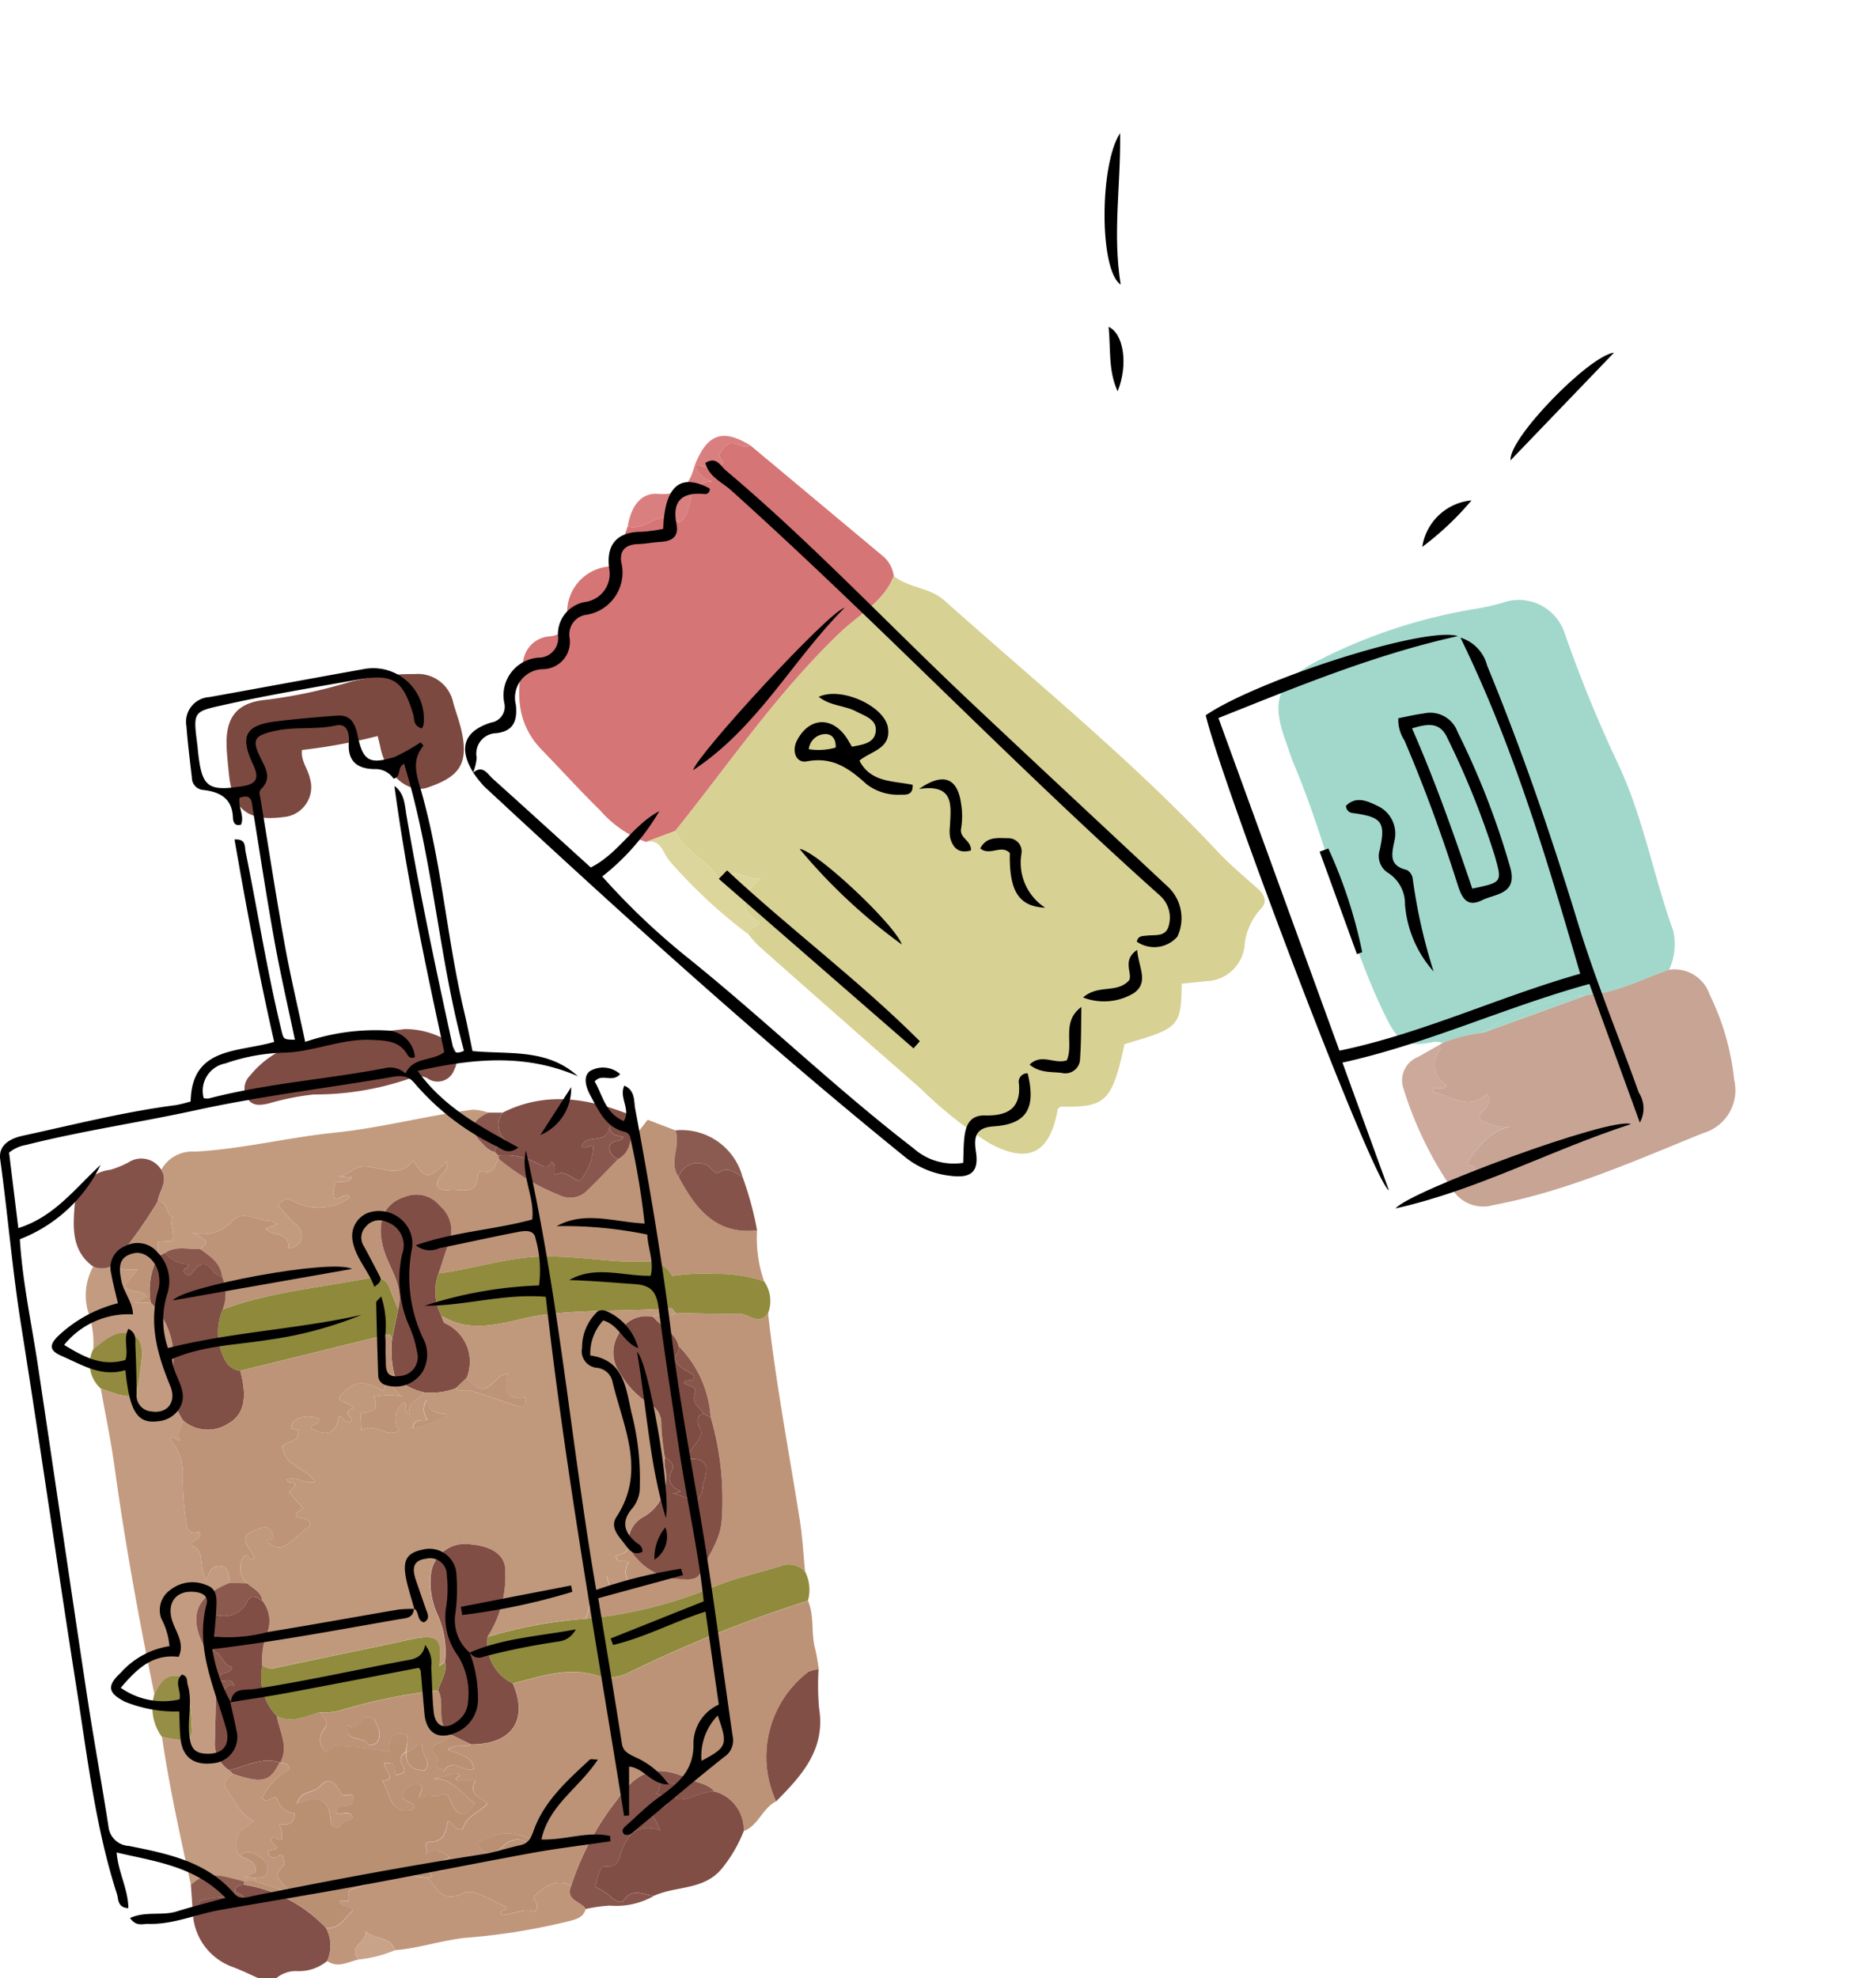 <?xml version="1.0" encoding="UTF-8"?>
<svg xmlns="http://www.w3.org/2000/svg" xmlns:xlink="http://www.w3.org/1999/xlink" width="122.907" height="129.553" viewBox="0 0 122.907 129.553">
  <defs>
    <clipPath id="clip-path">
      <rect id="長方形_2270" data-name="長方形 2270" width="79.715" height="74.812" fill="none"></rect>
    </clipPath>
    <clipPath id="clip-path-2">
      <rect id="長方形_2248" data-name="長方形 2248" width="53.737" height="85.793" fill="none"></rect>
    </clipPath>
  </defs>
  <g id="voice-01" transform="translate(-898.263 -7303.277)">
    <g id="グループ_844" data-name="グループ 844" transform="matrix(0.94, -0.342, 0.342, 0.94, 920.675, 7330.542)">
      <g id="グループ_843" data-name="グループ 843" clip-path="url(#clip-path)">
        <path id="パス_44504" data-name="パス 44504" d="M164.921,143.713a1.653,1.653,0,0,0-.49-.262c-1.922-.27-2.242-.778-2.45-2.715-.625-5.831.311-11.652.012-17.476-.027-.534.007-1.071.007-1.607,0-2.868.823-3.843,3.666-4.242a35,35,0,0,1,11.14.353c.523.094,1.054.153,1.583.2a3.162,3.162,0,0,1,3.2,3.284,87.189,87.189,0,0,0,.372,9.317c.335,3.844-.346,7.613-.35,11.419a4.053,4.053,0,0,1-1.133,2.3c-1.882-.042-3.781.266-5.637-.287a13.641,13.641,0,0,0-7.248-.007,9.432,9.432,0,0,0-2.675-.27" transform="translate(-111.195 -80.506)" fill="#a2d8cc"></path>
        <path id="パス_44505" data-name="パス 44505" d="M175.963,202.458c1.856.553,3.755.245,5.637.287a2.425,2.425,0,0,1,1.942,2.44,16.48,16.48,0,0,1-.4,5.791,2.92,2.92,0,0,1-3.078,2.581c-4.85.167-9.708.53-14.541-.27a2.387,2.387,0,0,1-2.137-1.707c.312-.875,1.355-.41,1.822-1,0-.275-.608-.3-.4-.449,1.08-.765,2.173-1.583,3.719-1.255a2.847,2.847,0,0,1-1.953-1.263c.22-.5,1.191-.339,1.042-1.294-1.58.621-2.258-.725-3.327-1.381.417-.414.637.286,1.047-.058a1.561,1.561,0,0,1,.393-2.366c.051-.04.017-.187.023-.284a1.894,1.894,0,0,1,.284-.05,9.421,9.421,0,0,1,2.675.271l7.248.007" transform="translate(-112.314 -138.974)" fill="#c7a494"></path>
        <path id="パス_44506" data-name="パス 44506" d="M164,202.357c-.006.1.028.244-.022.284a1.561,1.561,0,0,0-.393,2.366c-.41.345-.63-.355-1.047.058,1.07.656,1.748,2,3.327,1.381.15.956-.822.79-1.042,1.294A2.847,2.847,0,0,0,166.777,209c-1.545-.328-2.639.49-3.719,1.255-.212.15.4.174.4.449-.467.59-1.51.125-1.822,1a24.286,24.286,0,0,1-.8-7.466,1.646,1.646,0,0,1,1.591-1.623c.525-.083,1.048-.174,1.573-.261" transform="translate(-110.558 -139.101)" fill="#cca99b"></path>
        <path id="パス_44507" data-name="パス 44507" d="M187.675,202l-7.248-.007a13.638,13.638,0,0,1,7.248.007" transform="translate(-124.026 -138.516)" fill="#a2d8cc"></path>
        <path id="パス_44508" data-name="パス 44508" d="M148.1,119.492c3.894-1,15.5-.6,17.294.777-5.505-.728-11.009-.49-16.573-.323v23.177c5.5.8,10.967.253,16.541.657.5-7.665,1-15.331.153-23.362a2.582,2.582,0,0,1,1.017,2.308c.253,5.947.145,11.886-.171,17.832-.209,3.938-.033,7.9-.054,11.845a1.9,1.9,0,0,1-.607,1.871v-9.66c-5.81-.465-11.3.062-16.96-.69v8.9c-.8-.9-1.177-28.743-.64-33.336" transform="translate(-101.635 -81.757)"></path>
        <path id="パス_44509" data-name="パス 44509" d="M185.957,135.1c.547.088,1.114.148,1.665.276a1.9,1.9,0,0,1,1.674,1.882,51.812,51.812,0,0,1,.2,9.628c-.187,1.713-1.5,1.181-2.447,1.285-1.078.118-1.208-.532-1.168-1.482.143-3.36.139-6.723-.045-10.084a2.463,2.463,0,0,1,.117-1.5m.621.934c.244,3.773.207,7.5.119,11.2,2,.285,1.982.284,2.118-1.5a54.462,54.462,0,0,0-.277-8.308c-.092-1.2-.895-1.337-1.96-1.4" transform="translate(-127.704 -92.87)"></path>
        <path id="パス_44510" data-name="パス 44510" d="M167.071,230.179c-5.624-.2-10.856.629-16.372-.082,1.226-.754,15.408-.831,16.372.082" transform="translate(-103.591 -157.768)"></path>
        <path id="パス_44511" data-name="パス 44511" d="M171.425,160.463a7.473,7.473,0,0,1-.261-4.769,2.4,2.4,0,0,0-.32-2.3,1.305,1.305,0,0,1-.008-1.627c1-1.582.861-1.966-.836-2.862a.473.473,0,0,1-.258-.6c.813-.381,1.392.143,1.91.685a2,2,0,0,1,.283,2.561c-.486.784-.892,1.4.113,2.063a.764.764,0,0,1,.17.662,35.968,35.968,0,0,0-.793,6.181" transform="translate(-116.67 -101.859)"></path>
        <path id="パス_44512" data-name="パス 44512" d="M161.91,155.712a31.238,31.238,0,0,1-.234,7.139l-.369,0v-7.139l.6,0" transform="translate(-110.883 -107.035)"></path>
        <path id="パス_44513" data-name="パス 44513" d="M55.035,70.924c.633,1.092,1.934,1.47,2.57,2.652,3.82,7.11,7.971,14.045,11.159,21.484.477,1.113,1.082,2.173,1.664,3.238.31.566.319,1.087-.285,1.351a4.1,4.1,0,0,0-1.835,1.973,2.614,2.614,0,0,1-3.137,1.233c-.516-.126-1.03-.262-1.541-.392-1.009,2.629-1.123,2.685-4.873,2.442-2.066,3.26-2.556,3.483-5.335,2.414-.08.034-.207.046-.244.11-1.465,2.546-3.052,2.731-4.994.5a26.64,26.64,0,0,1-2.962-4.84q-3.416-6.2-6.782-12.417a8.025,8.025,0,0,1-.373-.943c.174-.426.714-.181.95-.5-.962-.977-.661-2.075,1.073-2.673-1.088-.113-1.4-1.792-2.537-.288-.028-1.825-1.582-2.9-1.69-4.54C40.706,78.8,45.3,75.463,50.54,73.178c1.516-.661,3.311-.893,4.5-2.254" transform="translate(-24.652 -48.753)" fill="#d8d194"></path>
        <path id="パス_44514" data-name="パス 44514" d="M39.97,44.971c-1.184,1.361-2.979,1.593-4.5,2.254-5.238,2.285-9.834,5.62-14.676,8.551l-2.03.016a7.21,7.21,0,0,1-2.1-2.937c-.8-1.669-1.5-3.382-2.256-5.071-.994-2.224-.268-4.182.953-6.044a1.876,1.876,0,0,1,2.078-.752c.912.229,1.266-.177,1.544-.869a3,3,0,0,1,3.526-2.136,1.158,1.158,0,0,0,1.358-.818,7.237,7.237,0,0,1,.832-1.191c1.013.733,2.552-.461,3.256.91,1.282-.279,1.157-2.434,2.971-1.776a1.575,1.575,0,0,1-.7-1.436l0,0c.569.272,1.01.992,1.795.512a1.621,1.621,0,0,1-.091-.525c.023-.144.249-.208.334-.279.794-.673,1.176.458,1.807.361q2.814,4.84,5.623,9.683a2.052,2.052,0,0,1,.276,1.544" transform="translate(-9.588 -22.8)" fill="#d57575"></path>
        <path id="パス_44515" data-name="パス 44515" d="M29.371,105.508l2.03-.016c.108,1.637,1.661,2.715,1.69,4.54,1.139-1.5,1.449.175,2.537.288-1.734.6-2.036,1.7-1.073,2.673-.236.32-.776.076-.95.5a33.851,33.851,0,0,1-3.23-6.327c-.22-.676-.019-1.485-1-1.66" transform="translate(-20.19 -72.516)" fill="#dcd69c"></path>
        <path id="パス_44516" data-name="パス 44516" d="M53.885,34.781a1.576,1.576,0,0,0,.7,1.436c-1.814-.658-1.688,1.5-2.971,1.776-.7-1.371-2.242-.178-3.256-.91.568-1.034,1.489-1.832,2.588-1.327,1.457.67,2.2.067,2.938-.975" transform="translate(-33.241 -23.909)" fill="#da7f7f"></path>
        <path id="パス_44517" data-name="パス 44517" d="M69.87,32.213c-.631.1-1.013-1.033-1.807-.361-.085.072-.31.136-.333.28a1.62,1.62,0,0,0,.091.525c-.784.48-1.225-.24-1.794-.512,1.456-1.626,2.527-1.606,3.844.068" transform="translate(-45.386 -21.269)" fill="#da7f7f"></path>
        <path id="パス_44518" data-name="パス 44518" d="M.227,79.392c.8-.31.869.4,1.1.824,1.351,2.53,2.683,5.071,4.035,7.634C7.4,87.61,8.9,86.184,10.84,85.923a15.13,15.13,0,0,1-4.972,2.739A45.726,45.726,0,0,0,9.259,95.49c3.361,5.543,6.2,11.387,9.679,16.862a3.961,3.961,0,0,0,2.736,2.012c.214-.519.4-1.059.655-1.567.354-.711.848-1.212,1.745-.862,1.32.515,2.368.43,2.8-1.191a.556.556,0,0,1,.771-.444c-.255,2.331-1.186,3.113-3.287,2.5-1.254-.364-1.491.367-1.66,1.2-.287,1.422-1.05,1.419-2.118.867a5.713,5.713,0,0,1-2.382-2.206C11.9,102.171,6.194,91.359.616,80.476a7.363,7.363,0,0,1-.363-1.093Z" transform="translate(-0.156 -54.522)"></path>
        <path id="パス_44519" data-name="パス 44519" d="M84.007,74.26c.194-.354.492-.214.763-.149.548.131,1.14.525,1.579-.154A1.927,1.927,0,0,0,86.5,72.01c-.041-.088-.09-.173-.137-.259C80.305,60.455,75.158,48.7,69.132,37.386c-.368-.691-1.044-1.284-.969-2.247.841-.181.862.511,1.091.91,3.648,6.344,6.531,13.071,9.813,19.6C81.758,61,84.49,66.334,87.2,71.678a2.828,2.828,0,0,1-.583,3.174,2.008,2.008,0,0,1-2.609-.593" transform="translate(-46.851 -24.134)"></path>
        <path id="パス_44520" data-name="パス 44520" d="M.1,50.635C-.281,48.8.445,47.869,2.32,47.953a1.045,1.045,0,0,0,1.244-.888,2.466,2.466,0,0,1,3.158-2.03,1.271,1.271,0,0,0,1.663-.959,2.141,2.141,0,0,1,2.438-1.43,1.862,1.862,0,0,0,2.216-1.556c.348-1.524,1.3-2.053,2.819-1.5a10.078,10.078,0,0,0,1.385.3c1.058-2.606,2.3-3.067,3.763-1.449a.3.3,0,0,1-.446.229c-1.328-.626-2.153-.309-2.387,1.214-.132.857-.676.962-1.4.744-.465-.14-.952-.212-1.413-.364-.739-.244-1.274-.056-1.44.72a2.806,2.806,0,0,1-3.44,2.448,1.3,1.3,0,0,0-1.426,1.018,1.785,1.785,0,0,1-2.339,1.384A1.868,1.868,0,0,0,4.24,47.409C4,48.377,3.544,49,2.4,48.725A1.339,1.339,0,0,0,.641,49.8a3.4,3.4,0,0,1-.562.839c-.008,0,.018,0,.018,0" transform="translate(0 -25.774)"></path>
        <path id="パス_44521" data-name="パス 44521" d="M68.686,93.163c.732.118,1.512.307,1.838-.474.281-.675-.364-1.131-.788-1.6-.573-.628-1.468-.915-1.977-1.738,1.636-.138,3.837,2.052,3.571,3.438s-1.553,1.063-2.494,1.4c.206,1.626,1.657,2,2.736,2.682-.2.65-.624.468-.968.333a3.374,3.374,0,0,1-1.843-1.383c-.72-1.358-1.459-2.491-3.188-2.766-.674-.107-.731-.959-.116-1.516,1.3-1.176,2.748-.68,3.122,1.058.039.181.07.364.107.56m-1.021-.3c.224-.518.081-.952-.379-1.082a1.107,1.107,0,0,0-1.31.577,4.083,4.083,0,0,0,1.69.5" transform="translate(-44.702 -61.418)"></path>
        <path id="パス_44522" data-name="パス 44522" d="M41.745,116.954c2.555,5.01,5.66,9.726,8.043,14.828l-.549.3L41.047,117.29l.7-.336" transform="translate(-28.216 -80.395)"></path>
        <path id="パス_44523" data-name="パス 44523" d="M56.726,73.681c-4.34,2.017-7.982,5.416-12.957,6.6.637-.888,11.918-6.736,12.957-6.6" transform="translate(-30.087 -50.647)"></path>
        <path id="パス_44524" data-name="パス 44524" d="M63.253,126.1A36.746,36.746,0,0,1,59.1,117.93c.97.456,4.166,6.759,4.155,8.175" transform="translate(-40.624 -81.065)"></path>
        <path id="パス_44525" data-name="パス 44525" d="M97.379,135.138c-1.624-.672-1.838-1.869-.954-4.153-.307-.744-1.3-.244-1.717-.949.68-.631,1.366-.216,1.98.006a.867.867,0,0,1,.441,1.234,3.512,3.512,0,0,0,.251,3.862" transform="translate(-65.103 -89.156)"></path>
        <path id="パス_44526" data-name="パス 44526" d="M93.407,169.214c-.405,1.047-.771,2.113-1.232,3.134a.965.965,0,0,1-1.449.489c-.611-.316-1.342-.47-1.8-1.233,1.015-.451,1.528.558,2.389.566.815-.852.5-2.5,2.1-2.957" transform="translate(-61.125 -116.318)"></path>
        <path id="パス_44527" data-name="パス 44527" d="M86.9,114.334c1.9-.509,2.621.2,2.26,1.856a4.837,4.837,0,0,1-.544,1.5c-.355.572.375.971.105,1.586-.8-.062-1.058-.527-.993-1.244a2.481,2.481,0,0,1,.232-.69c.512-1.233,1.284-2.534-1.06-3.011" transform="translate(-59.735 -78.482)"></path>
        <path id="パス_44528" data-name="パス 44528" d="M108.671,161.992c-.3,1.117.016,2.248-1.152,2.578a3.783,3.783,0,0,1-3.238-.864c1.254-.486,2.138.525,3.211-.018.4-.35-.019-1.392,1.178-1.7" transform="translate(-71.683 -111.354)"></path>
        <path id="パス_44529" data-name="パス 44529" d="M226.926,82.831c.336-1.381,7.167-4.681,8.778-4.307l-8.778,4.307" transform="translate(-155.99 -53.958)"></path>
        <path id="パス_44530" data-name="パス 44530" d="M162.21,9.33c-1.015-1.346,1.382-7.876,3.355-9.33-1.137,3.269-2.713,5.977-3.355,9.33" transform="translate(-111.338)"></path>
        <path id="パス_44531" data-name="パス 44531" d="M207.408,97.125a19.306,19.306,0,0,1-4.072,1.757,3.6,3.6,0,0,1,4.072-1.757" transform="translate(-139.774 -66.659)"></path>
        <path id="パス_44532" data-name="パス 44532" d="M154.463,41.467c-.125-1.467.522-2.752.888-4.168.766.743.385,2.755-.888,4.168" transform="translate(-106.168 -25.639)"></path>
      </g>
    </g>
    <g id="グループ_832" data-name="グループ 832" transform="translate(898.263 7347.038)">
      <g id="グループ_831" data-name="グループ 831" clip-path="url(#clip-path-2)">
        <path id="パス_44398" data-name="パス 44398" d="M225.634,302.583a6.986,6.986,0,0,1,2.123-8.5,2.082,2.082,0,0,1,.663-.155,16.9,16.9,0,0,0,.035,2.557c.433,2.692-1.139,4.409-2.821,6.1" transform="translate(-174.791 -228.365)" fill="#824f47"></path>
        <path id="パス_44399" data-name="パス 44399" d="M61.015,363.306c-.551-.242-1.093-.511-1.656-.722a3.944,3.944,0,0,1-2.61-3.234c.521-.237.312-.786.393-1.074a4.778,4.778,0,0,1,2.871-.076c.142-.589-.581-.267-.512-.714.1-.238.321-.283.564-.3a9.444,9.444,0,0,1,5.383,2.83,2.438,2.438,0,0,1,.081,2.164,2.908,2.908,0,0,1-2.057.661,2.048,2.048,0,0,0-1.278.462Z" transform="translate(-44.09 -277.514)" fill="#825048"></path>
        <path id="パス_44400" data-name="パス 44400" d="M123.737,286.94c-.893.444-1.154,1.577-2.117,1.945a2.587,2.587,0,0,0-1.928-2.6c-.394-.5-1.027-.533-1.547-.776-2.223-1.04-3.46-.668-4.871,1.381a17.918,17.918,0,0,0-2.953,5.541c-1.043-.472-1.765.116-2.473.75-.01.3.464.485.073.989-.7-.305-1.435.214-2.192.2-.122-.41.412-.209.337-.536-.933-.34-2.136-1.216-2.746-.911-1.47.737-1.786-.317-2.436-1,.733-.027-.13-.387.167-.549l.906.165c.009-.374-.348-.24-.419-.5l.84-.435c-.537-.345-.977-.7-1.539-.2.149-.283-.344-.8.3-.816.9-.024.949-.712,1.114-1.36.368.117.412.677.978.521.148-.807,1.03-1.043,1.611-1.671-.508-.394-1.281-.6-.788-1.508h-1.233c-.2-.261.386-.19.085-.478l-1.621.352c1.292-.013,1.89,1.026,2.744,1.65-.834.959-1.075.921-1.569-.085-.1-.209-.2-.749-.835-.443-.205.1-.82-.145-1.224.153-.108-.352.359-.535,0-.881a.907.907,0,0,0-1.12.77c.112.511.862.276.713.875-1.595.394-1.526-1.136-2.055-1.877,1.126-.1.009-.783.164-1.178.6-.02.6-.02.712.8.318-.111.809-.092.465-.637-.257-.407-.095-.647.22-.895-.051.866.45,1.2,1.209,1.23.566-.591-.323-1.088-.118-1.668-.5-.21-.672.461-1.091.438.01-.377.213-.749,0-1.127-.931-.25-1.157.289-1.071,1.149a19.671,19.671,0,0,0-3.545-.414c-.275-.035-.5.747-.847.179a1.081,1.081,0,0,1,.047-1.2c.453-.551.07-.832-.255-1.166a4.442,4.442,0,0,0,1.264-.1,35.8,35.8,0,0,1,6.512-1.342c.487.884-.169,2.049.7,2.838-.037.688-.892.4-1.1.984-.043.31.5.594.376.81-.326.571.331.4.392.648.588-.909,1.315.138,1.976-.145a1.067,1.067,0,0,0-.691-.864c-.314-.152-.655-.249-1.016-.381.491-.457,1.06-.116,1.512-.355,2.7.007,3.789-1.582,2.742-3.992,1.8-.428,3.556-1.106,5.472-.533a2.807,2.807,0,0,0,2.066-.143,85.058,85.058,0,0,1,11.8-4.738c.427,1.009.183,2.117.468,3.15a13.335,13.335,0,0,1,.233,1.341,2.079,2.079,0,0,0-.663.155,6.986,6.986,0,0,0-2.123,8.5m-19.6,2.765c.534.846,1.088.764,1.77.126a1.21,1.21,0,0,1,1.577-.182c.211.142-.549.169-.094.367a.477.477,0,0,0,.654-.322,3.218,3.218,0,0,0-3.907.012m-8.462-7.771c-.269,1.146.991.693,1.324,1.239.086.141.5.054.622-.156.361-.633-.093-1.133-.2-1.436-.915-.685-.921.977-1.75.353" transform="translate(-72.894 -212.722)" fill="#bc9377"></path>
        <path id="パス_44401" data-name="パス 44401" d="M93.508,139.836a8.568,8.568,0,0,0,.461,3.343,9.32,9.32,0,0,0-3.105-.484,14.2,14.2,0,0,0-2.921.131c-.662-1.249-1.942-.888-2.919-.932-2.287-.1-4.547-.531-6.882-.244-1.868.229-3.655.771-5.506,1.014.237-.7.438-1.415.72-2.1a2.135,2.135,0,0,0-.641-2.339,1.973,1.973,0,0,0-2.233-.6c-1.414.423-1.914,1.631-1.485,3.3.347,1.352,1.421,2.532.992,4.071-.186-.46-.383-.915-.556-1.38a1.008,1.008,0,0,0-1.312-.653c-3.222.624-6.517.9-9.626,2.057a2.766,2.766,0,0,0-.029-2.1c-.078-.93-.777-1.379-1.439-1.857.579-.491.579-.491-.511-1.062a2.67,2.67,0,0,0,2.6-.756c.746-.8,1.675,0,2.525,0,.106,0,.213.088.445.191l-.794.282c.447.54,1.594.178,1.523,1.29a.845.845,0,0,0,.637-1.419,7.731,7.731,0,0,1-1.332-1.441c.332-.294.6-.507,1.1-.158a3.5,3.5,0,0,0,3.617-.309c-.345-.464-.667.286-1.019.038a1.4,1.4,0,0,1,.1-1.024c.352-.105.793.111,1.057-.313l-1.172-.119c.746.2,1.172-.561,1.862-.6,1.132-.06,2.359.874,3.309-.39.876,1.25.916,1.249,2.222.062a.931.931,0,0,1-.329.827c-.691.789-.162,1.125.511,1.032.651-.09,1.791.444,1.822-.955,0-.1.265-.308.338-.28.788.294.755-.476,1.065-.793a14.761,14.761,0,0,0,4.012,2.387,1.571,1.571,0,0,0,1.823-.375c.667-.656,1.315-1.332,1.972-2,.954-.553.807-1.538.944-2.411l.375.617.611-.786,1.815.691c.382,1-.475,2.081.216,3.057,1.107,2.053,2.423,3.8,5.137,3.489" transform="translate(-43.909 -103.022)" fill="#bd9478"></path>
        <path id="パス_44402" data-name="パス 44402" d="M25.7,181.088a6.06,6.06,0,0,0-.288-2.3,3.883,3.883,0,0,1,.284-3.117,1.382,1.382,0,0,0,1.156-.006,5.03,5.03,0,0,0,1.763.215l-.877,1.061c.387.534,1.046.18,1.474.689l-.778.4h1.029a5.036,5.036,0,0,1,1.457,4.242,4.625,4.625,0,0,0,.676,3.49c-.106.44-.486.818-.2,1.308-.3.045-.335-.331-.687-.088a3.306,3.306,0,0,1,.869,2.392,19.039,19.039,0,0,0,.177,2.793c.06.369.008,1.181.884.875,0,0,.053.122.072.168.025.431-.578.259-.584.736.983.325.4,1.428,1.014,2.289.141-.716.492-1.073,1-.925.477.139.481.65.491,1.085-2.2.877-2.822,2.2-1.49,4.505a5.709,5.709,0,0,1,.606,2.795c-.026,1.016-.054,2.032-.076,3.048a2.069,2.069,0,0,0,.923,1.911l.265.254c-.514.287-.739.6-.3,1.182.5.671.8,1.488,1.679,1.887a9.1,9.1,0,0,0-.872.668c-.392.392-.394,1.471-.03,1.632.465.234,1.112.3.984,1.077l-.708.288.668.047q0,.115,0,.23l-.718.012c-1.179-.262-2.381-.834-3.464.247-.7-3.217-1.415-6.431-1.894-9.691.344.062.685.143,1.031.182.615.069,1.036-.164.919-.84a12.172,12.172,0,0,0-.505-3.2c-1.093-.472-1.542.247-1.943,1.057-1.023-4.96-1.929-9.939-2.62-14.959-.234-1.7-.592-3.377-.893-5.065,2.186.811,2.379.73,2.565-1,.094-.878.393-2.016-.38-2.469-.956-.56-1.892.243-2.679.9" transform="translate(-19.591 -136.48)" fill="#c39b80"></path>
        <path id="パス_44403" data-name="パス 44403" d="M183.893,189.333c.5,4.552,1.366,9.049,2.082,13.569.176,1.11.232,2.24.343,3.36a1.424,1.424,0,0,0-1.6-.368c-1.451.443-2.948.772-4.346,1.344a28.893,28.893,0,0,1-8.452,2.106c.336-.532.2-1.455.976-1.586.8-.135.674-.552.414-1.205.6.394.858,1.1,1.6.745-.268-.556-.539-1.077-.152-1.64-.223-.235-.729.142-.837-.413.327-.141.741-.176.843-.612a4,4,0,0,0,3.625,2.123c.4.032.868,0,1.046-.383.512-1.117,1.319-2.167,1.415-3.393a19.008,19.008,0,0,0-.71-6.821,7.285,7.285,0,0,0-2.105-4.677c-.225-.918-1.129-1.245-1.656-1.9.423-.409,1.018.118,1.446-.266,1.39.022,2.78.081,4.168.05.634-.014,1.291.822,1.9-.033" transform="translate(-133.572 -147.086)" fill="#be9579"></path>
        <path id="パス_44404" data-name="パス 44404" d="M68.649,132.816c-.31.317-.277,1.087-1.065.793-.073-.027-.335.179-.338.28-.031,1.4-1.171.865-1.822.955-.672.093-1.2-.243-.511-1.032a.93.93,0,0,0,.329-.827c-1.306,1.186-1.346,1.187-2.222-.062-.95,1.264-2.177.33-3.309.39-.69.037-1.116.8-1.862.6l1.172.119c-.264.425-.7.208-1.057.314a1.4,1.4,0,0,0-.1,1.024c.352.248.674-.5,1.019-.038a3.494,3.494,0,0,1-3.617.309c-.5-.349-.767-.136-1.1.158a7.73,7.73,0,0,0,1.332,1.441.845.845,0,0,1-.637,1.419c.072-1.113-1.075-.751-1.523-1.291l.794-.282c-.232-.1-.339-.192-.445-.191-.85.006-1.78-.794-2.525,0a2.67,2.67,0,0,1-2.6.755c1.09.571,1.09.571.512,1.062-.773.039-1.582-.242-2.305.253l-.46.254v-.981l.908-.051c.294-.534-.228-1.063.074-1.562-.531-.137-.251-1.1-1.013-1,.075-.7.733-1.337.239-2.1a2.316,2.316,0,0,1,2.2-1.191c3.077-.165,6.079-.927,9.132-1.239,3.071-.314,6.045-1.12,9.094-1.51a3.335,3.335,0,0,1,1.018.2c-1.218.583-1.3,1.158-.316,2.106a1.537,1.537,0,0,0,.752.493l.214.218c.016.072.03.146.041.219" transform="translate(-35.955 -100.671)" fill="#c29b7f"></path>
        <path id="パス_44405" data-name="パス 44405" d="M76.436,5.782a35.8,35.8,0,0,1-4.952.913c-.1.7.389,1.238.516,1.864a1.965,1.965,0,0,1-1.732,2.53c-2.33.315-3.346-.494-3.578-2.852-.054-.546-.115-1.092-.144-1.639-.107-2.036.636-3.028,2.676-3.2A32.433,32.433,0,0,0,74.575,2.25a16.665,16.665,0,0,1,4.282-.526,2.368,2.368,0,0,1,2.526,1.848c.15.561.361,1.107.5,1.671.611,2.45-.179,3.226-2.173,3.913-1.295.446-2.758-.893-3.1-2.656-.037-.19-.091-.377-.175-.718" transform="translate(-51.695 -1.339)" fill="#7c4940"></path>
        <path id="パス_44406" data-name="パス 44406" d="M149.666,176.45c-.612.855-1.269.019-1.9.033-1.388.031-2.779-.028-4.169-.05-.106-.11-.22-.324-.315-.316-2.791.235-5.59.067-8.393.445-2.162.291-4.417,1.428-6.624.05a3.417,3.417,0,0,1-.191-2.767c1.851-.242,3.638-.784,5.506-1.014,2.335-.286,4.595.144,6.882.245.977.043,2.258-.317,2.919.932a14.2,14.2,0,0,1,2.921-.132,9.32,9.32,0,0,1,3.105.484,2.243,2.243,0,0,1,.26,2.09" transform="translate(-99.346 -134.204)" fill="#918b3e"></path>
        <path id="パス_44407" data-name="パス 44407" d="M149.613,266.753a28.894,28.894,0,0,0,8.452-2.106c1.4-.572,2.9-.9,4.347-1.344a1.424,1.424,0,0,1,1.6.368,2.629,2.629,0,0,1,.184,1.9,85.042,85.042,0,0,0-11.8,4.738,2.809,2.809,0,0,1-2.066.143c-1.916-.573-3.674.1-5.471.533a2.944,2.944,0,0,1-1.643-3.046,29.592,29.592,0,0,1,6.4-1.184" transform="translate(-111.264 -204.496)" fill="#908a3d"></path>
        <path id="パス_44408" data-name="パス 44408" d="M102.376,353.456c.65.681.966,1.735,2.436,1,.61-.306,1.813.57,2.746.911.075.326-.459.126-.337.536.757.017,1.5-.5,2.192-.2.391-.5-.083-.693-.073-.99.708-.634,1.43-1.222,2.473-.75-.454.982.644,1.024.941,1.551-.127.513-.524.645-.981.773a41.886,41.886,0,0,1-6.913,1.12c-1.559.168-3.041.687-4.6.81-.285-.951-1.327-.665-1.911-1.231.084.725-1.238.994-.468,1.84-.682.144-1.349.589-2.061.1a2.438,2.438,0,0,0-.081-2.164c.912.1,1.231-.685,1.762-1.138-.188-.39-.719-.175-.853-.578.038-.282.776.368.558-.495-.1-.407.962-.423,1.4-.77a2.328,2.328,0,0,1,2.864-.466,2.6,2.6,0,0,0,.9.143" transform="translate(-74.385 -274.254)" fill="#c0967b"></path>
        <path id="パス_44409" data-name="パス 44409" d="M82.276,105.961a5.386,5.386,0,0,1,2.6.654,1.481,1.481,0,0,1,.644,2.024,1.147,1.147,0,0,1-1.763.536,1.167,1.167,0,0,0-1.012-.023,18.931,18.931,0,0,1-6.42,1.091,17.163,17.163,0,0,0-2.962.592c-.515.112-1.029.2-1.375-.317a1.178,1.178,0,0,1,.158-1.507,6.3,6.3,0,0,1,3.751-2.236c2.1-.422,4.25-.557,6.38-.814" transform="translate(-55.768 -82.325)" fill="#7f4c44"></path>
        <path id="パス_44410" data-name="パス 44410" d="M182.551,327.222a2.587,2.587,0,0,1,1.928,2.6,9.233,9.233,0,0,1-1.454,2.479c-1.183,1.4-2.973,1.1-4.415,1.751-.677-.014-1.406-.584-2,.306-.185.279-.6-.039-.825-.217a3.419,3.419,0,0,0-1.062-.672c.215-.5.24-1.395.714-1.335.816.1.888-.578.976-.838.419-1.244,1.062-2,2.585-1.548-.3-.6-.377-1.143-1.21-1.075.563-.385,1.2-.24,1.408-.4.83-.618-.059-.7-.451-.944.372-.153.018-.7.515-.849l1.3.522c-.147.3-.718.218-.47.734.86.078,1.6-.525,2.459-.518" transform="translate(-135.753 -253.658)" fill="#814e46"></path>
        <path id="パス_44411" data-name="パス 44411" d="M145.619,130.239l-.214-.219c-.077-.5.593-.425.654-.817a1.294,1.294,0,0,1-.162-1.782c2.632-1.328,5.27-1.007,7.909-.025a.891.891,0,0,1,.606.663c-.137.874.01,1.858-.945,2.41a.94.94,0,0,1-.592-.738c.135-.648.7-.283.928-.705-.361-.141-.867-.077-.9-.723-.113,1.29-1.568.444-1.833,1.342.262.26.5-.2.768-.017a3.713,3.713,0,0,1-.88,2.261c-.6-.151-1-.781-1.647-.38-.057-.352.094-.65-.2-.872-.248.568-.663.226-.96.1a4.284,4.284,0,0,0-2.529-.5" transform="translate(-112.965 -98.313)" fill="#824f47"></path>
        <path id="パス_44412" data-name="パス 44412" d="M27.386,144.78c.494.766-.164,1.4-.239,2.1a31.294,31.294,0,0,1-3.065,4.23,1.381,1.381,0,0,1-1.156.005c-1.44-1.031-1.323-2.626-1.208-4.044a2.659,2.659,0,0,1,2.344-2.292,6.265,6.265,0,0,0,1.181-.485,1.528,1.528,0,0,1,2.144.482" transform="translate(-16.824 -111.929)" fill="#845249"></path>
        <path id="パス_44413" data-name="パス 44413" d="M176.782,325.129c-.859-.007-1.6.6-2.46.518-.248-.516.322-.433.47-.734l-1.3-.522c-.5.151-.144.7-.515.849.392.241,1.28.327.451.944-.209.155-.845.01-1.408.4.833-.068.913.477,1.21,1.075-1.524-.449-2.166.3-2.585,1.548-.088.26-.16.941-.976.838-.474-.06-.5.833-.714,1.335a3.419,3.419,0,0,1,1.062.672c.23.177.64.5.825.217.59-.89,1.319-.32,2-.306a4.978,4.978,0,0,1-2.9.644,9.883,9.883,0,0,0-1.586.223c-.3-.527-1.395-.569-.941-1.551a17.92,17.92,0,0,1,2.953-5.541c1.412-2.049,2.649-2.421,4.871-1.381.52.243,1.153.279,1.547.776" transform="translate(-129.983 -251.565)" fill="#87554b"></path>
        <path id="パス_44414" data-name="パス 44414" d="M204.459,149.636c-2.714.312-4.03-1.435-5.137-3.489a1.316,1.316,0,0,1,1.96-.712c.238.183.392.583.748.375.623-.364,1.008.114,1.474.324a21.1,21.1,0,0,1,.955,3.5" transform="translate(-154.86 -112.822)" fill="#85534a"></path>
        <path id="パス_44415" data-name="パス 44415" d="M26.589,196.189c.788-.656,1.723-1.459,2.679-.9.773.453.474,1.59.38,2.469-.185,1.729-.379,1.809-2.565,1a2.16,2.16,0,0,1-.495-2.568" transform="translate(-20.483 -151.581)" fill="#928b3f"></path>
        <path id="パス_44416" data-name="パス 44416" d="M44.787,297.055c.4-.81.85-1.528,1.943-1.057a12.171,12.171,0,0,1,.505,3.2c.117.676-.3.909-.919.84-.346-.039-.688-.12-1.031-.182a3.229,3.229,0,0,1-.5-2.8" transform="translate(-34.674 -229.855)" fill="#968e46"></path>
        <path id="パス_44417" data-name="パス 44417" d="M202.531,138.737c-.466-.21-.851-.688-1.474-.324-.356.208-.511-.192-.748-.375a1.316,1.316,0,0,0-1.959.712c-.691-.975.166-2.059-.216-3.056a4.14,4.14,0,0,1,4.4,3.043" transform="translate(-153.888 -105.425)" fill="#8b5b52"></path>
        <path id="パス_44418" data-name="パス 44418" d="M56.056,355.057c1.084-1.081,2.285-.509,3.465-.247a.758.758,0,0,1,.005.23c-.243.014-.468.059-.564.3-.069.447.654.125.512.714a4.776,4.776,0,0,0-2.87.076c-.081.287.128.837-.393,1.074q-.077-1.072-.154-2.144" transform="translate(-43.552 -275.364)" fill="#8d5c50"></path>
        <path id="パス_44419" data-name="パス 44419" d="M140.945,130.493a1.293,1.293,0,0,0,.162,1.782c-.06.391-.731.315-.654.817a1.536,1.536,0,0,1-.752-.493c-.987-.948-.9-1.523.316-2.106h.927" transform="translate(-108.014 -101.385)" fill="#89574d"></path>
        <path id="パス_44420" data-name="パス 44420" d="M104.5,372.729c-.769-.845.552-1.114.468-1.84.584.567,1.626.28,1.911,1.231a8.252,8.252,0,0,1-2.379.608" transform="translate(-81.004 -288.157)" fill="#c9a28a"></path>
        <path id="パス_44421" data-name="パス 44421" d="M71.593,317.87a.764.764,0,0,0-.005-.23l.718-.012,2.145.7c.025-.111.051-.161.037-.175-.1-.11-.222-.205-.318-.32-.508-.6-.5-.6.047-1.248.068-.081,0-.284-.017-.428-.039-.28-.189-.3-.392-.147-.25.183-.433.048-.61-.114-.092-.456.515-.227.545-.465-.1-.277-.481-.3-.3-.628.25-.233.364.276.622.091a1.386,1.386,0,0,0-.171-1c.578.114,1,0,1.045-.71a1.278,1.278,0,0,1-1.171-1c-.387-.161-.586.425-.978.01A4.161,4.161,0,0,1,74.6,310.3c-.083-.333-.328-.416-.621-.429.577-1.065-.052-2.04-.225-3.049.981.484,1.878.021,2.793-.245.326.333.708.615.255,1.166a1.082,1.082,0,0,0-.047,1.2c.35.568.572-.214.847-.179a19.67,19.67,0,0,1,3.545.414c-.087-.859.14-1.4,1.071-1.149.216.378.013.751-.021,1.126-.291.249-.453.489-.2.9.344.545-.147.525-.465.637-.115-.816-.115-.816-.712-.8-.155.394.962,1.081-.164,1.178.529.74.46,2.271,2.055,1.877.149-.6-.6-.364-.713-.875a.907.907,0,0,1,1.12-.77c.36.346-.107.528,0,.881.4-.3,1.019-.055,1.224-.153.639-.306.732.234.835.443.494,1.006.734,1.043,1.569.085-.854-.625-1.452-1.663-2.744-1.651l1.62-.352c.3.288-.282.217-.085.478h1.233c-.494.905.28,1.114.788,1.508-.581.628-1.462.864-1.611,1.671-.565.157-.609-.4-.978-.52-.165.648-.216,1.336-1.114,1.36-.64.017-.147.533-.3.816.561-.5,1-.145,1.539.2l-.84.435c.071.264.428.13.419.5l-.906-.165c-.3.162.565.523-.167.549a2.6,2.6,0,0,1-.9-.143,2.328,2.328,0,0,0-2.864.466c-.439.347-1.5.363-1.4.77.218.863-.521.213-.558.495.134.4.666.189.853.579-.531.453-.85,1.233-1.762,1.138a9.443,9.443,0,0,0-5.383-2.83m6.02-4.748c.165-.636.878-.237,1.054-.613.426-.909-.558-.306-.694-.6-.3-.654-.791-1.178-1.363-.5-.423.5-1.276.249-1.544,1.16,1.4-.626,2.154-.312,2.233,1.178.021.4.593.478.673.234.143-.44.649-.205.756-.526-.251-.56-.744-.024-1.115-.337" transform="translate(-55.619 -238.194)" fill="#ba9073"></path>
        <path id="パス_44422" data-name="パス 44422" d="M130.167,263.209a2.945,2.945,0,0,0,1.643,3.046c1.046,2.41-.045,4-2.743,3.992l-1.445-.7c-.868-.79-.213-1.955-.7-2.838.165-.615.618-1.16.45-1.856a5.991,5.991,0,0,0-.529-3.189,4.992,4.992,0,0,1-.384-2.629,2.227,2.227,0,0,1,2.162-1.915c1.742.046,2.783.681,2.715,1.889a7.406,7.406,0,0,1-1.169,4.2" transform="translate(-98.218 -199.768)" fill="#814e45"></path>
        <path id="パス_44423" data-name="パス 44423" d="M88.84,286.122c.168.7-.286,1.241-.45,1.856a35.8,35.8,0,0,0-6.512,1.342,4.432,4.432,0,0,1-1.264.1c-.915.266-1.813.729-2.794.245a3.665,3.665,0,0,1-.943-3.327,1.013,1.013,0,0,0,.878.167c2.892-.623,5.795-1.2,8.683-1.836,1.917-.424,2.265-.165,2.032,1.734l.37-.281" transform="translate(-59.686 -221.033)" fill="#918b3e"></path>
        <path id="パス_44424" data-name="パス 44424" d="M127.963,312.84l1.445.7c-.452.239-1.02-.1-1.512.355.36.132.7.229,1.015.381a1.067,1.067,0,0,1,.692.865c-.661.284-1.388-.764-1.976.145-.061-.244-.718-.077-.392-.648.123-.216-.419-.5-.376-.81.212-.579,1.066-.3,1.1-.984" transform="translate(-98.56 -243.057)" fill="#ba9073"></path>
        <path id="パス_44425" data-name="パス 44425" d="M140.052,342.8a3.219,3.219,0,0,1,3.907-.012.477.477,0,0,1-.654.322c-.454-.2.305-.225.094-.366a1.21,1.21,0,0,0-1.577.182c-.682.639-1.236.721-1.77-.126" transform="translate(-108.811 -265.813)" fill="#ba9073"></path>
        <path id="パス_44426" data-name="パス 44426" d="M101.986,308.461c.829.623.835-1.038,1.75-.354.1.3.557.8.2,1.436-.12.21-.536.3-.622.156-.333-.547-1.593-.093-1.324-1.239" transform="translate(-79.207 -239.248)" fill="#ba9073"></path>
        <path id="パス_44427" data-name="パス 44427" d="M119.337,316.475c.395.022.565-.65,1.067-.439-.2.58.684,1.078.118,1.668-.759-.029-1.26-.364-1.185-1.229" transform="translate(-92.712 -245.508)" fill="#ba9073"></path>
        <path id="パス_44428" data-name="パス 44428" d="M115.59,159.761a3.42,3.42,0,0,0,.191,2.768c.076.168.106.415.236.489a2.763,2.763,0,0,1,1.419,3.588l-.713.675a4.471,4.471,0,0,1-2.1.266,4.31,4.31,0,0,1-1.866-.966.374.374,0,0,0-.058-.194,6.579,6.579,0,0,1-.145-2.364l.394-1.928c.43-1.539-.644-2.719-.992-4.071-.429-1.67.071-2.879,1.485-3.3a1.973,1.973,0,0,1,2.233.6,2.135,2.135,0,0,1,.641,2.339c-.283.681-.483,1.4-.72,2.1" transform="translate(-86.864 -120.12)" fill="#814e45"></path>
        <path id="パス_44429" data-name="パス 44429" d="M75.847,180.965l-.394,1.927c-.056-.1-.131-.283-.164-.276-.707.154-1.409.329-2.112.5l-7.668,1.891a1.278,1.278,0,0,1-1-.7,3.862,3.862,0,0,1-.156-3.319c3.108-1.155,6.4-1.433,9.626-2.057a1.008,1.008,0,0,1,1.312.654c.172.465.37.92.556,1.38" transform="translate(-49.768 -138.989)" fill="#8f893c"></path>
        <path id="パス_44430" data-name="パス 44430" d="M48.862,175.376a3.861,3.861,0,0,0,.156,3.319,1.277,1.277,0,0,0,1,.7c.468,1.733.279,2.862-.8,3.463a2.453,2.453,0,0,1-2.939-.206,4.626,4.626,0,0,1-.676-3.49,5.036,5.036,0,0,0-1.457-4.242,4.64,4.64,0,0,1,.486-3l.46-.254a2.088,2.088,0,0,0,1.53.755c.071.321-.513.229-.24.567.219.272.387.126.542-.089.443-.615.869-.709,1.333,0,.114.175.382.249.579.37a2.767,2.767,0,0,1,.029,2.1" transform="translate(-34.275 -133.376)" fill="#804f45"></path>
        <path id="パス_44431" data-name="パス 44431" d="M146.385,136.383a4.284,4.284,0,0,1,2.529.5c.3.121.712.463.96-.1.3.222.146.52.2.872.647-.4,1.047.229,1.647.38a3.713,3.713,0,0,0,.88-2.261c-.272-.179-.507.277-.768.017.265-.9,1.72-.053,1.833-1.342.033.646.539.583.9.723-.232.422-.793.057-.928.705a.94.94,0,0,0,.592.738c-.656.668-1.3,1.344-1.972,2a1.571,1.571,0,0,1-1.823.375,14.756,14.756,0,0,1-4.012-2.387c-.011-.073-.025-.146-.041-.219" transform="translate(-113.732 -104.457)" fill="#89574d"></path>
        <path id="パス_44432" data-name="パス 44432" d="M52.219,172.239c-.2-.12-.465-.195-.579-.37-.465-.71-.891-.616-1.333,0-.155.215-.322.361-.542.089-.273-.338.312-.246.241-.567a2.088,2.088,0,0,1-1.53-.755c.724-.495,1.532-.213,2.305-.253.661.478,1.361.927,1.439,1.857" transform="translate(-37.662 -132.341)" fill="#8a584c"></path>
        <path id="パス_44433" data-name="パス 44433" d="M50.724,201.233a2.453,2.453,0,0,0,2.939.206c1.081-.6,1.27-1.73.8-3.463l7.668-1.891c.7-.173,1.4-.348,2.112-.5.033-.007.108.18.163.276a6.583,6.583,0,0,0,.146,2.364c-.517.147-.466.728-.73,1.055-1.46-.75-1.88-.678-2.888.458.136.453.745.24.928.684-.671.186-.215.531-.066.776-.478.479-.54-.347-.892-.2-.114,1.052-.82,1.344-1.83.719.061-.3.642-.2.54-.619-.872-.319-1.849.008-1.81.64l.476.139c.061.776-.72.7-1.06,1.021.12,1.375,1.605,1.415,2.145,2.336-.631.2-1.2-.385-1.837-.147.046.327.445.061.549.363l-.415.493.91,1.018c-.112.263-.548.156-.418.557.278.2.819.009.92.537-1.94,1.731-2,1.753-2.863,1.091-.03-.294.6.121.368-.489-.284-.734-.835-.347-1.138-.238-1.377.494-.138,1.241-.053,1.829-.385.351-.306-.5-.731-.06a1.341,1.341,0,0,0,.276,1.707l-1.17-.028c-.01-.436-.014-.946-.491-1.085-.51-.148-.861.208-1,.925-.61-.861-.031-1.964-1.014-2.289.006-.477.609-.3.584-.736-.019-.046-.068-.17-.072-.168-.875.306-.824-.506-.884-.875a19.077,19.077,0,0,1-.177-2.793,3.306,3.306,0,0,0-.869-2.392c.352-.243.39.133.687.088-.29-.49.09-.867.2-1.307" transform="translate(-38.723 -151.956)" fill="#bd9477"></path>
        <path id="パス_44434" data-name="パス 44434" d="M64.29,277.115a3.665,3.665,0,0,0,.943,3.327c.173,1.009.8,1.985.225,3.049l-.046-.023c-1.188-.382-2.213.292-3.308.511a2.071,2.071,0,0,1-.923-1.912c.022-1.016.05-2.032.075-3.048.541.04.571-.805,1.188-.563-.172-.652-.759-.086-.965-.448-.018-.612.739-.213.827-.778-.635-.105-.62-.915-1.265-1.064.228-.342.728-.058.791-.674-.967.089-.61-.964-1.214-1.261.268-.186.5-.462.636-.423a1.68,1.68,0,0,0,2.064-.917c.315-.514.642-.162.967-.013a2.134,2.134,0,0,1,.295,2.2,4.884,4.884,0,0,0-.291,2.039" transform="translate(-47.098 -211.811)" fill="#814e45"></path>
        <path id="パス_44435" data-name="パス 44435" d="M69.689,321.27c.293.013.538.1.621.429a4.16,4.16,0,0,0-1.812,1.889c.392.415.59-.172.978-.01a1.277,1.277,0,0,0,1.171,1c-.046.712-.467.824-1.045.71a1.386,1.386,0,0,1,.171,1c-.258.185-.372-.324-.622-.091-.179.331.2.35.3.627-.03.238-.637.009-.545.465.176.162.36.3.61.114.2-.149.354-.132.392.148.02.144.086.347.017.428-.545.651-.555.645-.047,1.248.1.115.216.21.318.32.013.014-.012.065-.037.176l-2.145-.7q0-.115,0-.23c.351-.006.767.019.851-.413a.883.883,0,0,0-.448-.883c-.411-.253-.854-.613-1.347-.116-.364-.161-.362-1.241.03-1.632a9.072,9.072,0,0,1,.872-.668c-.876-.4-1.18-1.217-1.679-1.888-.434-.584-.209-.895.3-1.182,1.908.643,2.427.513,3.042-.764Z" transform="translate(-51.329 -249.588)" fill="#bf9679"></path>
        <path id="パス_44436" data-name="パス 44436" d="M35.632,160.271a4.638,4.638,0,0,0-.486,3H34.117l.778-.4c-.428-.508-1.087-.154-1.474-.689l.877-1.061a5.024,5.024,0,0,1-1.763-.214,31.33,31.33,0,0,0,3.065-4.23c.761-.1.482.861,1.013,1-.3.5.219,1.028-.074,1.562l-.908.051Z" transform="translate(-25.278 -121.724)" fill="#bd9478"></path>
        <path id="パス_44437" data-name="パス 44437" d="M61.963,269.735c-.324-.149-.651-.5-.967.013a1.68,1.68,0,0,1-2.064.917c-.138-.04-.368.237-.636.423.6.3.247,1.35,1.214,1.261-.064.616-.563.332-.791.674.644.149.629.959,1.265,1.064-.089.565-.845.166-.827.778.205.362.793-.2.965.448-.617-.242-.647.6-1.188.563a5.7,5.7,0,0,0-.605-2.795c-1.333-2.309-.715-3.628,1.49-4.505l1.17.028c.364.343.905.534.975,1.13" transform="translate(-44.774 -208.667)" fill="#8b594e"></path>
        <path id="パス_44438" data-name="パス 44438" d="M70.583,320.847c-.615,1.277-1.135,1.408-3.043.764l-.265-.253c1.095-.219,2.12-.892,3.308-.511" transform="translate(-52.268 -249.189)" fill="#8c5a4e"></path>
        <path id="パス_44439" data-name="パス 44439" d="M70.582,347.88c.492-.5.936-.137,1.347.116a.883.883,0,0,1,.448.883c-.084.432-.5.407-.851.413l-.668-.047.708-.288c.128-.776-.518-.844-.984-1.077" transform="translate(-54.838 -270.087)" fill="#ba9073"></path>
        <path id="パス_44440" data-name="パス 44440" d="M72.058,207.054c-.07-.6-.612-.787-.975-1.13a1.341,1.341,0,0,1-.276-1.707c.424-.441.345.411.73.06-.085-.588-1.324-1.335.053-1.829.3-.109.853-.5,1.138.238.236.61-.4.195-.368.489.859.662.922.64,2.862-1.091-.1-.527-.642-.334-.92-.537-.13-.4.306-.294.418-.557l-.91-1.018.416-.493c-.1-.3-.5-.036-.549-.363.64-.239,1.207.349,1.837.147-.54-.921-2.025-.961-2.145-2.336.34-.323,1.122-.245,1.06-1.021l-.476-.139c-.039-.631.938-.96,1.81-.64.1.421-.479.317-.54.619,1.01.624,1.716.333,1.83-.719.352-.147.414.679.892.2-.149-.246-.605-.59.066-.776-.184-.444-.793-.23-.928-.684,1.008-1.136,1.428-1.209,2.888-.458.264-.327.213-.908.73-1.055a.378.378,0,0,1,.058.195c-.4.46-.091.8.467,1.242a4.223,4.223,0,0,0-1.877.021c.495,1.074-.418.912-.861,1.108.015.338.03.669.049,1.1.839-.6,1.627.54,2.49,0a1.285,1.285,0,0,1,.308-1.838c.315.155-.206.53.4.765-.28-.9.652-.876.887-1.434a4.472,4.472,0,0,0,2.1-.266c.277.278.652.069.99.165,1.029.291,2.021.674,3.033,1.006.486.16.639-.087.54-.585-1.217.228-1.4-.471-1.137-1.54-.268.084-.451.086-.545.179-1.062,1.061-1.151,1.069-2.168.1a2.763,2.763,0,0,0-1.419-3.588c-.129-.074-.16-.321-.236-.489,2.207,1.377,4.462.24,6.624-.051,2.8-.378,5.6-.21,8.392-.445.1-.008.21.206.315.316-.427.384-1.023-.143-1.446.266a1.991,1.991,0,0,0-2.306,1.166,2.282,2.282,0,0,0,.129,2.512,5.654,5.654,0,0,0,1.9,1.985,1.47,1.47,0,0,1,.793,1.429,19.511,19.511,0,0,0,.228,2.082,3.54,3.54,0,0,0-.014.586,2.929,2.929,0,0,1-1.456,3.369,1.871,1.871,0,0,0-.892,1.921c-.1.436-.516.471-.843.612.108.555.615.177.837.413-.387.563-.117,1.084.151,1.64-.739.358-.993-.351-1.6-.745.26.654.385,1.07-.414,1.205-.776.131-.64,1.054-.976,1.586a29.6,29.6,0,0,0-6.4,1.184,7.407,7.407,0,0,0,1.169-4.2c.069-1.208-.972-1.843-2.715-1.889a2.227,2.227,0,0,0-2.162,1.915,4.992,4.992,0,0,0,.384,2.629,5.991,5.991,0,0,1,.529,3.189l-.37.281c.233-1.9-.115-2.158-2.032-1.733-2.888.639-5.791,1.213-8.683,1.836a1.012,1.012,0,0,1-.877-.167,4.888,4.888,0,0,1,.291-2.039,2.134,2.134,0,0,0-.295-2.2m9.858-11.278a6.13,6.13,0,0,0,2.31-.921c-.809-.034-1.3-.214-1.379-.963a1.1,1.1,0,0,0,.043,1.326c-.371.092-.9-.134-.974.558" transform="translate(-54.869 -145.986)" fill="#c0987c"></path>
        <path id="パス_44441" data-name="パス 44441" d="M183.5,199.525a19.5,19.5,0,0,1-.228-2.082,1.469,1.469,0,0,0-.793-1.429,5.655,5.655,0,0,1-1.9-1.985,2.282,2.282,0,0,1-.129-2.512,1.991,1.991,0,0,1,2.306-1.166c.527.655,1.431.983,1.656,1.9.137.38-.256.608-.28.812.27.695.925.795,1.294,1.126-.026.536-.574.114-.663.479.258.23.891.207.73.619-.289.739.308.978.58,1.409-.612.038-.36.757-.345.78.455.691-.218,1.076-.448,1.532-.088.174-.43.275-.47.634.109,0,.211,0,.313,0,1.674-.086.95,1.218.878,1.818-.2,1.7-1.32.366-2.022.472l.574-.147c-.637-.357-.979-.733-.56-1.442.176-.3-.161-.637-.489-.818" transform="translate(-139.951 -147.854)" fill="#7e4c42"></path>
        <path id="パス_44442" data-name="パス 44442" d="M186.98,221.788c.328.182.665.521.489.818-.419.708-.077,1.085.56,1.442l-.574.147c.7-.106,1.82,1.223,2.022-.472.071-.6.8-1.9-.878-1.818-.1.005-.2,0-.313,0,.039-.36.382-.46.47-.634.23-.456.9-.841.448-1.532-.015-.023-.268-.742.345-.78l.445.232a19.014,19.014,0,0,1,.71,6.821c-.1,1.226-.9,2.276-1.415,3.393-.177.386-.649.415-1.046.382a4,4,0,0,1-3.624-2.123,1.872,1.872,0,0,1,.892-1.921,2.929,2.929,0,0,0,1.456-3.369,3.54,3.54,0,0,1,.014-.587" transform="translate(-143.428 -170.118)" fill="#835046"></path>
        <path id="パス_44443" data-name="パス 44443" d="M200.44,203.707l-.445-.232c-.272-.43-.869-.67-.58-1.409.161-.412-.472-.389-.73-.619.089-.365.637.057.663-.479-.369-.332-1.024-.432-1.294-1.126.024-.2.417-.432.28-.813a7.286,7.286,0,0,1,2.105,4.677" transform="translate(-153.876 -154.634)" fill="#88564b"></path>
        <path id="パス_44444" data-name="パス 44444" d="M89.727,328.832c.371.313.864-.224,1.115.337-.107.32-.614.086-.756.526-.079.244-.651.165-.673-.234-.079-1.49-.834-1.8-2.233-1.178.267-.911,1.121-.656,1.544-1.16.572-.683,1.062-.158,1.363.5.136.3,1.12-.307.694.6-.176.375-.89-.023-1.054.613" transform="translate(-67.733 -253.904)" fill="#bf9679"></path>
        <path id="パス_44445" data-name="パス 44445" d="M110.019,209.256c-.235.558-1.167.538-.887,1.434-.609-.235-.088-.61-.4-.765a1.284,1.284,0,0,0-.308,1.838c-.863.539-1.651-.6-2.49,0-.019-.432-.034-.763-.049-1.1.443-.2,1.356-.033.861-1.108a4.222,4.222,0,0,1,1.877-.021c-.558-.44-.869-.782-.467-1.242a4.313,4.313,0,0,0,1.866.965" transform="translate(-82.264 -161.829)" fill="#bd9477"></path>
        <path id="パス_44446" data-name="パス 44446" d="M134.571,207.432c1.017.971,1.106.963,2.168-.1.093-.093.277-.1.545-.179-.26,1.069-.08,1.768,1.137,1.54.1.5-.054.745-.54.585-1.011-.333-2-.715-3.032-1.006-.339-.1-.714.113-.99-.165l.713-.675" transform="translate(-103.999 -160.945)" fill="#bd9477"></path>
        <path id="パス_44447" data-name="パス 44447" d="M121.248,216.647c.074-.692.6-.466.974-.558a1.1,1.1,0,0,1-.043-1.326c.079.75.569.93,1.379.963a6.13,6.13,0,0,1-2.31.921" transform="translate(-94.202 -166.857)" fill="#bd9477"></path>
        <path id="パス_44448" data-name="パス 44448" d="M188.98,211.614c-1.07-3.512-1.246-7.166-1.887-10.875.733.557,2.251,9.167,1.887,10.875" transform="translate(-145.359 -155.961)"></path>
        <path id="パス_44449" data-name="パス 44449" d="M30.961,25.077c2.4.227,4.892-.183,6.9,1.648-3.4-1.482-6.826-1.18-10.5-.348,1.745,2.409,4.144,3.669,6.6,5.015-.654.5-1.054.117-1.416-.075A16.427,16.427,0,0,1,27.177,27.2c-.546-.685-1.208-.472-1.825-.369-4.167.7-8.361,1.212-12.5,2.115-3.707.808-7.472,1.35-11.157,2.281a2.355,2.355,0,0,0-1.1.5L1.2,36.67c2.384-.748,3.736-2.631,5.39-4.135A9.821,9.821,0,0,1,1.3,37.4c.174,2.795.768,5.512,1.181,8.255,1.083,7.2,2.129,14.41,3.218,21.611.433,2.864.96,5.714,1.405,8.577a1.415,1.415,0,0,0,1.346,1.291c2.541.51,5.1,1.018,6.916,3.143.346.4.824.213,1.215.134,4.983-1.009,9.977-1.948,15-2.725.847-.131,1.67-.417,2.511-.6.551-.117.7-.495.874-.97.7-1.945,2.215-3.274,3.671-4.635.058-.054.212-.007.533-.007-1.2,1.843-3.213,2.979-3.7,5.237,1.584.052,3.054-.57,4.508-.222l.011.342c-1.715.251-3.438.453-5.142.764-3.766.686-7.519,1.448-11.285,2.14-3.041.559-6.094,1.058-9.139,1.592-1.575.277-3.072.961-4.71.913-.364-.011-.782.2-1.194-.387,1.03-.462,2.1-.132,3.057-.429,1-.311,2.012-.562,3.2-.888-2.017-2.08-4.584-2.374-7.136-2.973.11,1.32.757,2.392.768,3.646-.723-.036-.64-.6-.75-.938-1.4-4.347-1.921-8.871-2.625-13.353-1.258-8.008-2.4-16.034-3.673-24.04C.8,39.33.509,35.745.015,32.184c-.13-.938.615-1.378,1.5-1.569,3.328-.719,6.63-1.563,10.015-2a8.707,8.707,0,0,0,.96-.239c.075-3.588,3.062-3.2,5.474-3.9-1-4.372-1.821-8.8-2.6-13.258.773-.049.657.465.725.8.789,3.874,1.4,7.783,2.332,11.631.159.661.12.671.9.686-.451-2.157-.945-4.282-1.332-6.426-.521-2.889-.962-5.793-1.429-8.692-.076-.472-.049-1.011-.857-.734-.127.582.33,1.178.088,1.765-.453.127-.52-.228-.529-.459C15.21,8.506,14.395,8.1,13.3,7.974a.8.8,0,0,1-.728-.8c-.132-1.128-.273-2.256-.359-3.388a1.616,1.616,0,0,1,1.5-1.891C17.093,1.288,20.473.659,23.858.054a3.319,3.319,0,0,1,3.893,3.631.745.745,0,0,1-.117.261c-.583-.182-.469-.611-.562-.919C26.378.731,25.733.343,23.391.759c-2.886.512-5.777.989-8.641,1.629C12.656,2.854,12.644,2.8,12.926,5c.025.194.037.39.06.585.255,2.2.64,2.491,2.874,2.15.95-.145,1.145-.526.724-1.418C15.7,4.436,16.068,3.73,18.111,3.48c1.321-.162,2.648-.273,3.976-.374.915-.069,1.19.552,1.347,1.312.349,1.681.786,1.9,2.441,1.39a14.154,14.154,0,0,0,1.679-.946,2.315,2.315,0,0,1,.192.219c-.838.973-.421,2.012-.135,3.021,1.34,4.72,1.668,9.636,2.8,14.4.2.836.357,1.682.546,2.58M25.839,7.712c.674.488.673,1.237.791,1.928.857,5.02,1.913,10,3,14.971.071.325.04.784.769.446-1.674-6.149-2.019-12.61-3.929-18.805-.493.288-.137.828-.683.986a1.435,1.435,0,0,0-1.264-.629c-1.089-.02-1.764-.487-1.668-1.752.037-.5-.057-1.284-.847-1.107-1.318.295-2.662.064-3.976.355-1.4.309-1.574.56-.907,1.883.337.668.645,1.269-.007,1.915-.192.19-.085.442-.047.672.522,3.168,1.008,6.341,1.578,9.5.379,2.1.877,4.186,1.346,6.4a14.275,14.275,0,0,1,5.316-.748A1.9,1.9,0,0,1,27.18,25.47a.342.342,0,0,1-.491-.165c-.544-.91-1.379-.912-2.33-.961-2.041-.1-3.9.838-5.916.841a12.675,12.675,0,0,0-3.675.7,1.822,1.822,0,0,0-1.422,2.276,1.065,1.065,0,0,0,.332.02c3.8-.993,7.724-1.252,11.566-1.991a1.463,1.463,0,0,1,1.322.355c.521-1.117,1.7-.771,2.54-1.4-1.238-5.735-2.471-11.533-3.267-17.437" transform="translate(0 0)"></path>
        <path id="パス_44450" data-name="パス 44450" d="M164.325,131.123c1.7-.969,3.5-.246,5.321-.273.245-.94-.19-1.824-.218-2.7a26.619,26.619,0,0,0-5.94-.551c1.847-1.022,3.761-.267,5.764-.173a49.452,49.452,0,0,0-.93-5.578.463.463,0,0,0-.35-.419c-1.27-.3-1.716-1.378-2.266-2.375-.307-.556-.5-1.253-.043-1.606a1.685,1.685,0,0,1,1.984.191c-.536.6-1.177-.088-1.668.487.525.873.677,2.064,1.907,2.592.486-.778-.336-1.528.04-2.324.723.327.614,1.01.71,1.519.921,4.927,1.762,9.871,2.375,14.846.648,5.253,1.728,10.433,2.505,15.662.524,3.527.994,7.061,1.506,10.59a1.293,1.293,0,0,1-.575,1.362c-1.963,1.557-3.867,3.187-5.8,4.785-.2.167-.394.4-.728.274-.23-.243-.058-.413.124-.574.675-.6,1.312-1.249,2.038-1.776,1.27-.923,2.436-1.76,2.371-3.664a2.824,2.824,0,0,1,1.659-2.486l-.868-6.092c-2.14.69-4.012,1.709-6.056,2.185l-.163-.421,6.1-2.436c-.357-3.354-1.108-6.6-1.6-9.883-.462-3.1-.94-6.194-1.352-9.3-.13-.977-.395-1.51-1.54-1.588-1.428-.1-2.847-.225-4.3-.268m8.649,31.487c1.679-.89,1.742-1.063,1.059-2.967a3.79,3.79,0,0,0-1.059,2.967" transform="translate(-127.02 -91.055)"></path>
        <path id="パス_44451" data-name="パス 44451" d="M122.108,147.827c2.558-.89,5.1-1.006,7.629-1.687.19-1.454-.776-2.918-.413-4.518,2.164,9.472,2.956,19.17,4.607,28.775a31.662,31.662,0,0,1,5.562-1.386l.121.419-5.549,1.509c.51,3.108,1.049,6.305,1.546,9.509.083.535.423.668.811.874a5.3,5.3,0,0,1,2.262,1.818c-1.161.01-1.59-1.072-2.6-1.172v3.2l-.326.025c-1.814-11.31-3.855-22.583-5.131-33.993-2.8-.226-5.334.613-7.942.587a27.176,27.176,0,0,1,7.5-1.329,7.626,7.626,0,0,0-.224-3.057c-.1-.661-.792-.516-1.27-.424-1.688.327-3.366.708-5.053,1.043a1.453,1.453,0,0,1-1.53-.2" transform="translate(-94.87 -110.031)"></path>
        <path id="パス_44452" data-name="パス 44452" d="M40.416,276.262c.133.609.282,1.214.4,1.826a1.725,1.725,0,0,1-1.31,2.141c-1.388.242-2.206-.293-2.348-1.572-.064-.578-.058-1.163-.087-1.79a8.811,8.811,0,0,1-3.543-.631c-1.12-.57-1.226-1.037-.286-1.906a5.378,5.378,0,0,1,3.19-1.74,4.7,4.7,0,0,0-.535-1.81,1.611,1.611,0,0,1,.6-1.879,2.335,2.335,0,0,1,2.345-.313c.772.257.681.966.656,1.591-.024.579-.089,1.155-.14,1.788a10.156,10.156,0,0,0,3.513-.3c2.859-.465,5.709-.987,8.565-1.473a7.856,7.856,0,0,1,1.049-.041l-.036-.038c-.033.667-.543.637-1.008.719-4.03.7-8.052,1.463-12.2,1.956a10.341,10.341,0,0,0,1.228,3.5Zm-3.163-1.811c.412.118.3.44.377.683.332,1.119-.044,2.258.111,3.382.08.584.233,1.041.956,1.108,1.192.112,1.784-.5,1.428-1.718-.77-2.638-2.013-5.185-1.264-8.067.139-.536-.279-.747-.767-.8-1.236-.128-1.868.717-1.47,1.919.248.749.822,1.456.41,2.332-1.758-.208-2.776.843-3.793,2.027a4.838,4.838,0,0,0,3.844.763c.157-.527-.395-1.143.167-1.631" transform="translate(-25.33 -208.541)"></path>
        <path id="パス_44453" data-name="パス 44453" d="M23.091,176.383c.065,1.192,1.234,2.145.423,3.326a1.811,1.811,0,0,1-1.292.74c-1.382.2-1.91-.58-2.186-3.343-1.565.485-2.838-.348-4.185-.93-.783-.338-.821-.706-.238-1.288a8.841,8.841,0,0,1,3.931-2.161c-.165-.723-.331-1.321-.434-1.93a1.519,1.519,0,0,1,.93-1.822,1.718,1.718,0,0,1,2.127.445,2.709,2.709,0,0,1,.6,2.732,5.635,5.635,0,0,0,.056,3.511c4.167-1.056,8.487-1.229,12.691-2.176a25.262,25.262,0,0,1-6.066,1.629c-2.112.348-4.294.364-6.361,1.266m-3.052.066c.223-.658-.162-1.382.2-2.047.555.295.439.728.455,1.091.046,1.058.077,2.117.081,3.175a1.037,1.037,0,0,0,.942,1.142c1.058.19,1.7-.612,1.265-1.656-.854-2.067-1.449-4.146-.762-6.394a2.156,2.156,0,0,0,.021-.82c-.091-.9-.883-1.644-1.618-1.493-1.084.224-1.015.979-.842,1.826.154.752.731,1.364.754,2.184a5.414,5.414,0,0,0-4.509,2c1.221.735,2.428,1.452,4.01.988" transform="translate(-11.82 -131.135)"></path>
        <path id="パス_44454" data-name="パス 44454" d="M79.694,262.488c-.168-.6-.358-1.195-.5-1.8-.325-1.4-.025-1.91,1.2-2.118a1.764,1.764,0,0,1,2.06,1.722,11.856,11.856,0,0,1-.069,2.46,2.815,2.815,0,0,0,.928,2.592l0-.015a8.307,8.307,0,0,1,.546,2.983,2.335,2.335,0,0,1-1.4,2.253c-1.191.539-1.991.053-2.106-1.238-.083-.934-.161-1.869-.244-2.8,0-.034-.041-.066-.12-.187-2.834.543-5.708,1.1-8.585,1.639-1.253.233-2.516.414-3.775.619l.045.036c.058-1.034.964-.816,1.515-.9,3.254-.5,6.466-1.216,9.7-1.828.656-.124,1.343-.141,1.509-1.062a1.856,1.856,0,0,1,.4,1.447c.063.978.059,1.962.161,2.935s.762,1.218,1.54.619a1.682,1.682,0,0,0,.712-1.3,4.69,4.69,0,0,0-.623-2.935,4.287,4.287,0,0,1-.8-3.323,7.61,7.61,0,0,0,.032-1.993,1.093,1.093,0,0,0-1.361-1.1c-.905.114-.9.7-.671,1.384.214.629.433,1.257.65,1.885.111.321.325.658-.115.9-.5-.118-.279-.731-.668-.909Z" transform="translate(-52.547 -200.872)"></path>
        <path id="パス_44455" data-name="パス 44455" d="M105.317,164.894a6.083,6.083,0,0,1,.263,2.583c.043.467,0,.941.031,1.411.034.6-.123,1.37.911,1.222a1.243,1.243,0,0,0,1.141-1.589,7.06,7.06,0,0,0-.511-1.681,7.584,7.584,0,0,1-.466-4.708,1.612,1.612,0,0,0-1-2.109,1.135,1.135,0,0,0-1.382.307,1.029,1.029,0,0,0-.114,1.291c.353.655.7,1.312,1.039,1.975.1.187.069.379-.362.67-.407-1.119-1.314-1.969-1.446-3.177a1.625,1.625,0,0,1,1.29-1.741,2.22,2.22,0,0,1,2.446,1.194,2.048,2.048,0,0,1,.165,1.267,9.5,9.5,0,0,0,.736,5.828,2.254,2.254,0,0,1,0,2.138,2.1,2.1,0,0,1-2.435.929.645.645,0,0,1-.5-.586c-.057-1.6-.1-3.208-.135-4.813,0-.107.17-.217.331-.41" transform="translate(-80.342 -123.751)"></path>
        <path id="パス_44456" data-name="パス 44456" d="M171.5,191.471c2.228.306,2.328,2.182,2.7,3.777a17.218,17.218,0,0,1,.54,4.765,2.181,2.181,0,0,1-.453,1.418c-.832.931-.568,1.677.314,2.36a.558.558,0,0,1,.308.536c-.653.32-.952-.249-1.242-.615-.375-.474-.884-1.022-.452-1.681,1.983-3.028.41-5.932-.27-8.866a1.157,1.157,0,0,0-1-.887,1.085,1.085,0,0,1-.989-1.306,3.243,3.243,0,0,1,1.035-2.4.662.662,0,0,1,.554-.008,3.664,3.664,0,0,1,2.089,2.422c-.954-.349-1.25-1.513-2.293-1.813a3.182,3.182,0,0,0-.846,2.3" transform="translate(-132.821 -146.457)"></path>
        <path id="パス_44457" data-name="パス 44457" d="M50.795,177.913c.627-.9,10.393-2.755,11.731-2.062l-11.731,2.062" transform="translate(-39.464 -136.507)"></path>
        <path id="パス_44458" data-name="パス 44458" d="M135.375,270.713l7.218-1.4.081.418a42.13,42.13,0,0,1-7.211,1.518l-.088-.535" transform="translate(-105.178 -209.238)"></path>
        <path id="パス_44459" data-name="パス 44459" d="M137.953,283.741c2.142-.929,4.435-1.063,6.956-1.517-.5.857-1.119.76-1.592.863a44.874,44.874,0,0,0-4.458.922.694.694,0,0,1-.9-.281.127.127,0,0,0,0,.014" transform="translate(-107.181 -219.27)"></path>
        <path id="パス_44460" data-name="パス 44460" d="M158.711,126.13,160.729,123a3.3,3.3,0,0,1-2.018,3.134" transform="translate(-123.308 -95.56)"></path>
        <path id="パス_44461" data-name="パス 44461" d="M192.223,254.369a3.118,3.118,0,0,1,.713-2.116,1.779,1.779,0,0,1-.713,2.116" transform="translate(-149.345 -195.984)"></path>
      </g>
    </g>
  </g>
</svg>
